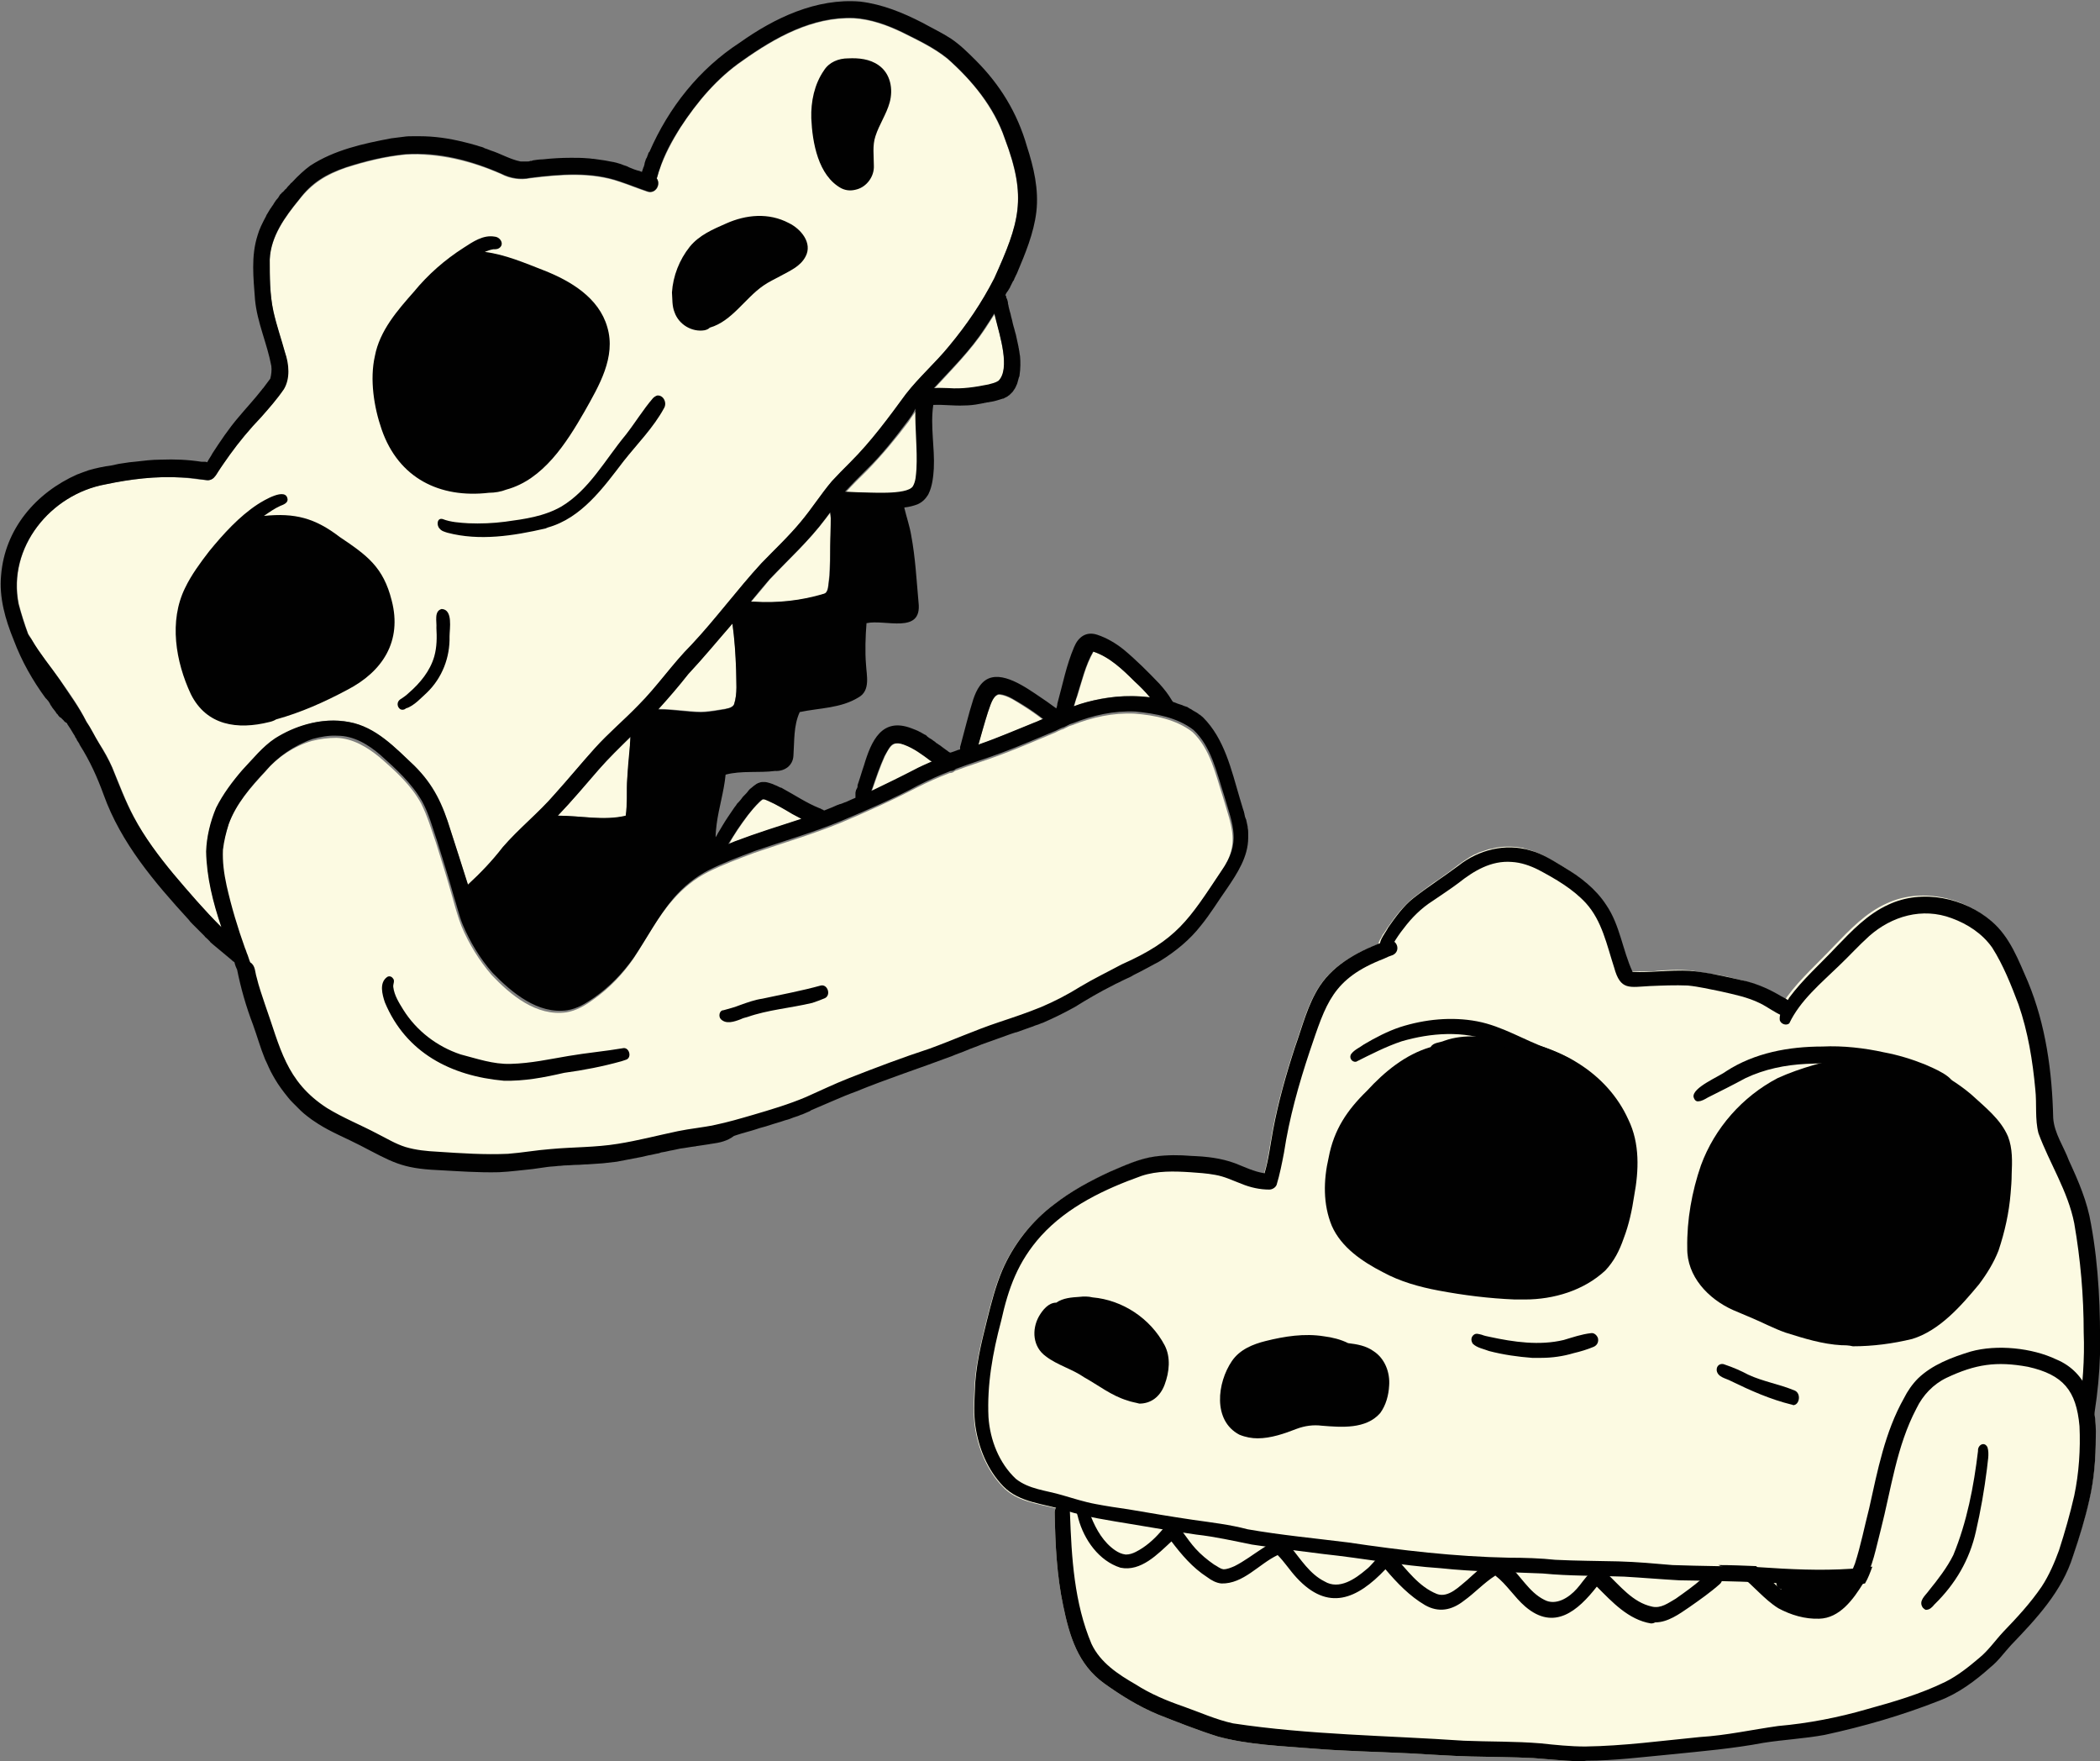 <?xml version="1.0" encoding="UTF-8"?>
<!-- Generator: Adobe Illustrator 27.9.2, SVG Export Plug-In . SVG Version: 6.00 Build 0)  -->
<svg xmlns="http://www.w3.org/2000/svg" xmlns:xlink="http://www.w3.org/1999/xlink" version="1.1" id="Calque_1" x="0px" y="0px" viewBox="0 0 399.4 334.9" style="enable-background:new 0 0 399.4 334.9;" xml:space="preserve">
<rect x="0" y="0" width="399.4" height="334.9" fill="#808080" stroke="none"/>
<style type="text/css">
	.st0{fill:#FCFAE2;}
	.st1{fill:#010101;}
</style>
<g>
	<path class="st0" d="M106.1,155.1c2.7-2.9,5.2-5.8,7.8-8.8c1.9-2.1,3.9-4.1,6-6.1c0,0.6,0,1.2-0.1,1.7c-0.1,2.1-0.3,4.1-0.5,6.2   c-0.2,2.3,0,4.7-0.3,7.1C114.8,156.1,110.4,155.1,106.1,155.1z"></path>
	<path class="st0" d="M137.7,134.8c-1.2,0.2-2.4,0.4-3.6,0.5c-1.9,0.2-5.7-0.5-8.9-0.5c2-2.2,3.8-4.4,5.7-6.7   c2.9-3.1,5.7-6.4,8.4-9.6c0.4,2.9,0.6,5.9,0.7,8.8c0,2.2,0.3,4.5-0.4,6.6c-0.2,0.4-0.5,0.5-0.9,0.7   C138.3,134.7,138,134.8,137.7,134.8z"></path>
	<path class="st0" d="M140.3,157.8c1.3-1.9,2.5-3.7,4.2-5.3c0.7-0.7,0.9-0.6,1.8-0.2c1.6,0.8,3.1,1.7,4.6,2.5   c0.6,0.3,1.1,0.6,1.7,0.9c-4.2,1.4-8.5,2.7-12.7,4.3c-0.4,0.2-0.8,0.3-1.2,0.5C139.1,159.6,139.7,158.7,140.3,157.8z"></path>
	<path class="st0" d="M143.4,114.5c-0.2,0-0.4,0-0.6,0c1.2-1.4,2.4-2.8,3.6-4.3c3.6-3.8,7.4-7.3,10.6-11.5c0.3-0.4,0.6-0.8,0.9-1.2   c0.1,0.4,0.1,0.7,0.1,1.1c0.1,1.8,0,3.5-0.1,5.3c0,1.9-0.1,3.7-0.2,5.6c-0.1,0.8-0.1,1.6-0.3,2.4c-0.1,0.5-0.3,0.9-0.8,1.1   c-0.2,0.1-0.4,0.1-0.6,0.2C152,114.3,147.7,114.7,143.4,114.5z"></path>
	<path class="st0" d="M166,149.9c0.7-2,1.4-4.1,2.3-6.1c0.9-1.8,1.6-3.1,3.8-2.2c1.9,0.6,3.5,1.9,5.1,3.1c0.1,0,0.1,0.1,0.2,0.1   c-1.2,0.5-2.3,1-3.4,1.6c-2.6,1.4-5.3,2.7-8.1,4C165.9,150.2,165.9,150,166,149.9z"></path>
	<path class="st0" d="M163.2,93.7c-0.7,0-1.6-0.1-2.3-0.1c1.3-1.5,2.7-2.8,4.1-4.2c2.8-2.9,5.4-6,7.8-9.2c0.5-0.8,1.1-1.6,1.6-2.3   c-0.1,3.8,0.4,7.7,0.2,11.5c-0.1,1.1-0.2,2.3-0.7,3.3c-0.2,0.3-0.7,0.6-1.4,0.8C169.9,94.1,164.9,93.7,163.2,93.7z"></path>
	<path class="st0" d="M187.9,135.4c0.4-1,0.9-3.3,2.2-3.3c1.6,0.2,3,1.2,4.3,2c1.3,0.8,2.6,1.7,3.9,2.7c-0.6,0.2-1.1,0.5-1.7,0.7   c-3.4,1.4-6.9,2.8-10.4,4.1c-0.1,0-0.1,0.1-0.2,0.1C186.7,139.5,187.3,137.4,187.9,135.4z"></path>
	<path class="st0" d="M188.1,73.2c-2.5,0.5-5.1,0.9-7.6,0.7c-0.8-0.1-1.8-0.1-2.8,0c3.4-3.7,6.9-7.2,9.7-11.4   c0.6-0.9,1.2-1.9,1.8-2.8c0.1,0.4,0.2,0.8,0.3,1.2c0.6,2.9,2.7,9.3,0.5,11.6c-0.3,0.2-0.7,0.4-1.1,0.5   C188.6,73,188.3,73.1,188.1,73.2z"></path>
	<path class="st0" d="M212.2,132.5c-2.7,0.2-5.4,0.9-7.9,1.8c0.2-0.6,0.3-1.3,0.6-1.9c0.9-2.9,1.6-5.9,3.1-8.5   c3.1,1,5.6,3.5,7.9,5.7c1,1,2,2,2.9,3C216.5,132.4,214.3,132.3,212.2,132.5z"></path>
	<path class="st0" d="M85.7,157.9c-1.5-4.9-3.1-8.6-6.9-12.3c-3.6-3.4-7.4-7.3-12.4-8.3c-4.9-1-9.9,0.6-14,3.2   c-2.4,1.6-4.2,3.9-6.2,6c-1.9,2.2-3.7,4.6-5,7.2c-1.1,2.6-1.9,5.4-1.9,8.3c0.1,4.9,1.3,9.7,2.9,14.4c-3.3-3.2-6.3-6.7-9.1-10.1   c-2.9-3.4-5.6-7-7.6-10.9c-1.6-3-2.8-6.3-4.1-9.4c-0.7-1.6-1.5-3.1-2.5-4.6c-0.9-1.4-1.5-2.8-2.4-4.1c-1.4-2.8-3.2-5.4-5-7.9   c-1.8-2.6-3.9-4.9-5.4-7.7c-0.2-0.4-0.5-0.8-0.7-1.1c-0.7-1.9-1.3-3.8-1.8-5.7C1.4,104.1,9.6,94,20,92.1c4.8-1,9.7-1.6,14.5-1.3   c1.4,0.1,3.2,0.4,4.7,0.5c0.6,0.1,1.2-0.2,1.5-0.6c0.3-0.3,0.5-0.7,0.7-1c0.7-1.1,1.5-2.1,2.2-3.2c1.8-2.6,3.8-5,6-7.2   c1.5-1.7,3-3.4,4.3-5.3c1.2-2.1,1-4.7,0.3-6.9c-0.8-2.6-1.6-5.2-2.2-7.8c-0.7-3.3-0.7-6.6-0.7-9.9c0.2-4.4,2.9-8.1,5.6-11.4   c2.5-3.2,5.2-4.8,8.9-6.1c3.8-1.2,7.4-2.1,11.4-2.5c6.2-0.3,12.4,1.2,18.1,3.7c1.7,0.9,3.6,1.2,5.6,0.8c5.6-0.7,11.5-1.2,17,0.7   c1.8,0.6,3.5,1.3,5.3,1.9c1.5,0.4,2.6-1.4,1.7-2.5c0.2-0.5,0.3-1.1,0.5-1.6c1-2.9,2.4-5.5,4-8.1c3.2-4.9,7-9.4,11.8-12.7   c6.2-4.4,13.3-8.4,21.2-8.1c3.2,0.2,6.3,1.3,9.2,2.7c3,1.5,6,2.9,8.6,5c4.7,4.1,8.8,9.2,10.9,15.2c4.3,11.4,2.7,16-2,26.6   c-2.4,4.6-5.2,8.8-8.6,12.9c-2.6,3.1-5.7,5.8-8.2,9.1c-3.3,4.5-6.6,9.1-10.6,13c-1.2,1.2-2.4,2.4-3.5,3.6c-2.1,2.4-3.8,5.2-5.9,7.7   c-2.4,2.8-5,5.3-7.5,7.9c-4.6,5-8.7,10.5-13.3,15.5c-3.6,3.6-6.5,7.9-10.1,11.5c-2.6,2.9-5.6,5.4-8.3,8.2c-2.7,2.9-4.9,5.7-7.6,8.7   c-3.1,3.6-6.8,6.6-9.9,10.1c-2,2.6-4.3,4.9-6.6,7.1C87.9,164.8,86.8,161.3,85.7,157.9z"></path>
	<path class="st0" d="M135.9,214.1c-2.4,0.5-4.8,0.7-7.1,1.2c-3.8,0.7-7.5,1.7-11.4,2.4c-4.2,0.7-8.5,0.6-12.8,1   c-2.7,0.2-5.4,0.7-8.1,0.9c-4.5,0.3-9-0.1-13.4-0.4c-2.1-0.2-4.1-0.3-6.1-0.9c-1.9-0.6-3.6-1.6-5.3-2.5c-3.2-1.7-6.6-3-9.6-4.9   c-7.8-5.1-8.8-11.6-11.8-19.7c-0.5-1.5-1.2-3.5-1.6-5.2c0,0,0,0,0,0c-0.3-1-0.2-2.3-1.2-2.8c-0.2-0.5-0.3-1-0.5-1.4   c-0.2-0.4-0.3-0.9-0.5-1.3c-1.3-3.9-2.6-7.8-3.5-11.9c-0.5-2.2-0.8-4.5-0.7-6.8c0.1-1.7,0.6-3.3,1.1-4.9c1.4-3.9,4.2-7.1,7-10.1   c2.3-2.8,5.5-4.9,8.9-5.9c1.5-0.4,3.1-0.6,4.7-0.6c3.1,0.1,5.9,1.8,8.2,3.7c3,2.6,6,5.3,7.9,8.8c1.2,2.4,1.9,4.8,2.8,7.4   c1.1,3.5,2.2,7,3.2,10.6c0.5,1.8,1,3.6,1.7,5.4c1.4,3.3,3.3,6.4,5.7,9.2c3.6,3.8,8.5,7.9,14.2,7.1c1.9-0.3,3.6-1.3,5.1-2.4   c3-2.1,5.5-4.7,7.6-7.7c2.5-3.8,4.5-7.8,7.5-11.2c1.9-2.2,4.2-4.1,6.8-5.4c2.8-1.4,5.8-2.5,8.7-3.6c5.5-1.9,11-3.5,16.4-5.7   c5-2.1,9.9-4.3,14.7-6.8c2-1,4-1.9,6.1-2.7c0.4,0,0.7-0.1,1-0.4c2.9-1.1,5.9-2,8.8-3.1c3.5-1.3,6.9-2.8,10.3-4.2   c0.2-0.1,0.4-0.2,0.6-0.3l0,0c0.2-0.1,0.5-0.2,0.7-0.3c0,0,0,0,0.1,0c0.2-0.1,0.4-0.2,0.6-0.3c0.2-0.1,0.4-0.2,0.6-0.3   c0.1,0,0.2-0.1,0.3-0.1c0.1,0,0.2-0.1,0.3-0.1l0,0c3.8-1.5,7.8-2.4,11.9-2.2c3.8,0.3,7.9,1.1,11,3.5c3.4,3.2,4.4,8.1,5.8,12.4   c1.7,5.8,3.3,9-0.5,14.4c-6.2,9.3-8.4,13.1-19,17.8c-2.6,1.3-5.3,2.6-7.8,4.2c-2.4,1.5-4.9,2.8-7.5,3.9c-2.6,1.1-5.4,2-8.1,2.9   c-4.4,1.5-8.7,3.4-13.1,5c-5.1,1.7-10.2,3.6-15.3,5.6c-2.8,1-5.5,2.3-8.2,3.6c-3.3,1.4-6.7,2.4-10.1,3.4c-0.7,0.2-1.5,0.4-2.2,0.7   C139.2,213.2,137.6,213.7,135.9,214.1z"></path>
	<path class="st1" d="M51.2,137.3c-6,1.5-11.9,0.7-14.9-5.3c-2.9-6.2-4.2-13.9-1.1-20.2c1.2-2.5,2.9-4.8,4.6-7   c2.7-3.3,5.7-6.6,9.2-8.9c1.1-0.7,5.5-3.4,5.7-0.9c0,0.7-0.9,1-1.4,1.2c-1.1,0.5-2.1,1.2-3.1,1.9c5.9-0.6,9.7,0.4,14.4,4   c5.2,3.5,8.3,5.7,9.9,12.1c2,7.7-1.7,13.5-8.5,17c-4.3,2.3-8.8,4.3-13.5,5.6C52.2,137,51.7,137.2,51.2,137.3z"></path>
	<path class="st1" d="M93,93.7c-9.4,1.1-17.2-2.8-20.4-12c-1.5-4.3-2.3-9.6-1.3-14c0.9-4.8,4.3-8.7,7.4-12.2   c2.7-3.3,5.9-6.1,9.5-8.4c1.7-1.1,3.7-2.5,5.9-2.1c1.1,0.1,1.9,1.5,0.8,2.2c-0.3,0.2-0.7,0.2-1.1,0.2c-0.6,0.1-1.1,0.3-1.6,0.5   c3.9,0.5,7.6,2.1,11.2,3.5c5.1,2,10.5,5.2,12.1,10.8c1.7,5.7-1.6,11.2-4.3,16c-3.5,6.1-7.9,13-14.9,14.9   C95.3,93.5,94.1,93.7,93,93.7z"></path>
	<path class="st1" d="M134,62.8c-2.4,0.4-4.9-1.1-5.7-3.4c-0.5-1.2-0.4-2.5-0.5-3.8c0.2-3.1,1.4-6.2,3.4-8.7   c1.8-2.2,4.4-3.3,6.9-4.4c3.8-1.7,8.1-2.1,11.9-0.1c2.3,1.1,4.6,3.8,3.2,6.4c-1,1.9-3,2.7-4.8,3.7c-1.1,0.6-2.2,1.1-3.2,1.8   c-3.5,2.4-6,6.8-10.2,8C134.7,62.6,134.4,62.7,134,62.8z"></path>
	<path class="st1" d="M160,35.8c-4.4-2.4-5.5-8.7-5.7-13.3c-0.1-3.2,0.6-6.5,2.4-9.1c1-1.6,2.8-2.3,4.6-2.3c2-0.1,4.1,0.1,5.8,1.3   c2.3,1.6,2.8,4.6,2.1,7.1c-0.6,2.2-2,4.2-2.7,6.4c-0.6,1.8-0.3,3.7-0.3,5.6c0.1,2.1-1.4,4-3.2,4.5C162,36.3,161,36.3,160,35.8z"></path>
	<path class="st1" d="M187.3,62.4c-2.7,4.2-6.3,7.7-9.7,11.4c0.9-0.1,1.9,0,2.8,0c2.6,0.2,5.1-0.2,7.6-0.7c0.7-0.2,1.3-0.3,1.9-0.7   c2.3-2.3,0.2-8.8-0.5-11.6c-0.1-0.4-0.2-0.8-0.3-1.2C188.5,60.6,187.9,61.5,187.3,62.4z M172.6,80.1c-2.4,3.2-4.9,6.4-7.8,9.2   c-1.4,1.4-2.8,2.8-4.1,4.2c0.8,0,1.6,0.1,2.3,0.1c2.2,0,9.4,0.6,10.6-1.1c0.6-1,0.6-2.2,0.7-3.3c0.2-3.8-0.3-7.7-0.2-11.5   C173.7,78.6,173.2,79.3,172.6,80.1z M157,98.6c-3.1,4.2-7,7.7-10.6,11.5c-1.2,1.4-2.4,2.8-3.6,4.3c0.2,0,0.4,0,0.6,0   c4.5,0.3,9-0.2,13.3-1.5c0.5-0.1,0.7-0.6,0.8-1.1c0.1-0.8,0.2-1.6,0.3-2.4c0.1-1.9,0.1-3.7,0.1-5.6c0-1.8,0.1-3.5,0.1-5.3   c0-0.3-0.1-0.7-0.1-1.1C157.6,97.8,157.3,98.2,157,98.6z M130.9,128.2c-1.8,2.3-3.7,4.5-5.7,6.7c3.2,0,7,0.7,8.9,0.5   c1.2-0.1,2.4-0.3,3.6-0.5c0.6-0.2,1.5-0.2,1.9-0.9c0.7-2.1,0.4-4.4,0.4-6.6c-0.1-3-0.3-5.9-0.7-8.8   C136.5,121.8,133.8,125.1,130.9,128.2z M113.9,146.3c-2.6,3-5.1,6-7.8,8.8c4.3,0,8.7,1,12.9,0c0.4-2.3,0.1-4.7,0.3-7.1   c0.1-2.1,0.3-4.1,0.5-6.2c0-0.6,0.1-1.2,0.1-1.7C117.8,142.2,115.8,144.1,113.9,146.3z M66.4,137.3c5.1,0.9,8.8,4.9,12.4,8.3   c3.7,3.7,5.4,7.4,6.9,12.3c1.1,3.4,2.2,6.8,3.3,10.3c2.4-2.2,4.6-4.5,6.6-7.1c3.1-3.6,6.8-6.5,9.9-10.1c2.7-3,5-5.8,7.6-8.7   c2.6-2.9,5.6-5.4,8.3-8.2c3.6-3.6,6.5-7.9,10.1-11.5c4.7-5,8.7-10.5,13.3-15.5c2.5-2.6,5.2-5.1,7.5-7.9c2.1-2.5,3.8-5.2,5.9-7.7   c1.1-1.2,2.3-2.4,3.5-3.6c4-4,7.3-8.5,10.6-13c2.5-3.2,5.6-5.9,8.2-9.1c3.4-4.1,6.2-8.2,8.6-12.9c4.8-10.6,6.3-15.3,2-26.6   c-2-6-6.2-11-10.9-15.2c-2.6-2.1-5.6-3.5-8.6-5c-2.9-1.4-6-2.5-9.2-2.7c-7.9-0.3-15,3.7-21.2,8.1c-4.8,3.3-8.6,7.8-11.8,12.7   c-1.6,2.5-3.1,5.2-4,8.1c-0.2,0.5-0.3,1.1-0.5,1.6c0.8,1.1-0.2,3-1.7,2.5c-1.8-0.6-3.5-1.3-5.3-1.9c-5.4-1.9-11.3-1.4-17-0.7   c-1.9,0.4-3.8,0.1-5.6-0.8c-5.7-2.5-11.8-4.1-18.1-3.7c-4,0.4-7.7,1.3-11.4,2.5c-3.8,1.3-6.5,2.9-8.9,6.1c-2.7,3.3-5.4,7-5.6,11.4   c0,3.3,0,6.7,0.7,9.9c0.6,2.7,1.5,5.2,2.2,7.8C55,69.3,55.2,72,54,74c-1.3,1.9-2.8,3.6-4.3,5.3c-2.2,2.3-4.2,4.7-6,7.2   c-0.7,1-1.5,2.1-2.2,3.2c-0.2,0.3-0.4,0.7-0.7,1c-0.3,0.4-0.9,0.7-1.5,0.6c-1.5-0.2-3.3-0.5-4.7-0.5c-4.9-0.3-9.8,0.3-14.5,1.3   C9.6,94,1.4,104.1,3.5,114.8c0.5,1.9,1.1,3.8,1.8,5.7c0.2,0.4,0.5,0.8,0.7,1.1c1.6,2.7,3.6,5.1,5.4,7.7c1.7,2.6,3.6,5.1,5,7.9   c0.9,1.3,1.6,2.8,2.4,4.1c0.9,1.5,1.8,3,2.5,4.6c1.3,3.2,2.5,6.4,4.1,9.4c2.1,3.9,4.8,7.5,7.6,10.9c2.9,3.4,5.9,6.9,9.1,10.1   c-1.6-4.7-2.8-9.5-2.9-14.4c0.1-2.8,0.8-5.7,1.9-8.3c1.3-2.6,3.1-5,5-7.2c2-2.1,3.8-4.4,6.2-6c1.9-1.2,3.9-2.1,6.1-2.7   C61,137,63.7,136.8,66.4,137.3z M187.9,135.4c-0.7,2.1-1.2,4.1-1.8,6.2c0.1,0,0.1-0.1,0.2-0.1c3.5-1.2,6.9-2.7,10.4-4.1   c0.6-0.2,1.1-0.5,1.7-0.7c-1.3-1-2.6-1.9-3.9-2.7c-1.4-0.8-2.7-1.8-4.3-2c-0.1,0-0.2,0-0.3,0C188.7,132.4,188.3,134.4,187.9,135.4z    M212.2,132.5c2.1-0.2,4.3-0.2,6.5,0.1c-0.9-1.1-1.9-2.1-2.9-3c-2.3-2.3-4.8-4.7-7.9-5.7c-1.5,2.6-2.2,5.7-3.1,8.5   c-0.2,0.6-0.4,1.3-0.6,1.9c0.8-0.3,1.7-0.6,2.5-0.8C208.6,133,210.4,132.7,212.2,132.5z M168.2,143.8c-0.9,2-1.6,4-2.3,6.1   c-0.1,0.2-0.1,0.3-0.2,0.5c2.7-1.3,5.4-2.6,8.1-4c1.1-0.6,2.3-1.1,3.4-1.6c-0.1-0.1-0.1-0.1-0.2-0.1c-1.6-1.2-3.2-2.4-5.1-3.1   c-0.8-0.3-1.3-0.3-1.8-0.2C169.3,141.6,168.9,142.6,168.2,143.8z M144.4,152.5c-1.6,1.6-2.9,3.4-4.2,5.3c-0.6,0.9-1.1,1.8-1.7,2.7   c0.4-0.2,0.8-0.3,1.2-0.5c4.2-1.6,8.4-2.9,12.7-4.3c-0.6-0.3-1.1-0.6-1.7-0.9c-1.5-0.9-3-1.8-4.6-2.5c-0.5-0.2-0.8-0.4-1.1-0.3   C144.9,152.1,144.7,152.2,144.4,152.5z M50.5,146.6c-2.8,3-5.6,6.2-7,10.1c-0.5,1.6-0.9,3.2-1.1,4.9c-0.1,2.3,0.2,4.5,0.7,6.8   c0.9,4,2.1,8,3.5,11.9c0.2,0.4,0.3,0.9,0.5,1.3c0.2,0.5,0.3,1,0.5,1.4c1,0.6,0.9,1.9,1.2,2.8c0,0,0,0,0,0c0.4,1.7,1.1,3.7,1.6,5.2   c2.9,8.1,3.9,14.6,11.8,19.7c3.1,1.9,6.4,3.2,9.6,4.9c1.8,0.9,3.4,1.9,5.3,2.5c2,0.6,4.1,0.8,6.1,0.9c4.5,0.3,9,0.6,13.4,0.4   c2.7-0.2,5.4-0.7,8.1-0.9c4.3-0.4,8.5-0.3,12.8-1c3.8-0.6,7.6-1.6,11.4-2.4c2.4-0.5,4.8-0.7,7.1-1.2c2.4-0.5,4.8-1.2,7.2-1.9   c3.4-1,6.8-2,10.1-3.4c2.7-1.2,5.4-2.5,8.2-3.6c5.1-2,10.1-3.9,15.3-5.6c4.4-1.6,8.6-3.5,13.1-5c2.7-0.9,5.4-1.8,8.1-2.9   c2.6-1.1,5.1-2.4,7.5-3.9c2.5-1.5,5.2-2.8,7.8-4.2c10.6-4.7,12.8-8.5,19-17.8c3.8-5.4,2.2-8.6,0.5-14.4c-1.4-4.3-2.4-9.2-5.8-12.4   c-3.1-2.4-7.2-3.1-11-3.5c-4.1-0.2-8.1,0.7-11.9,2.2l0,0c-0.1,0-0.2,0.1-0.3,0.1c-0.1,0-0.2,0.1-0.3,0.1c-0.2,0.1-0.4,0.2-0.6,0.3   c-0.2,0.1-0.4,0.2-0.6,0.3c0,0,0,0-0.1,0c-0.2,0.1-0.5,0.2-0.7,0.3l0,0c-0.2,0.1-0.4,0.2-0.6,0.3c-3.4,1.4-6.8,2.9-10.3,4.2   c-2.9,1.1-5.9,2-8.8,3.1c-0.3,0.3-0.7,0.4-1,0.4c-2.1,0.8-4.1,1.7-6.1,2.7c-4.8,2.6-9.7,4.7-14.7,6.8c-5.3,2.2-10.9,3.8-16.4,5.7   c-2.9,1.1-5.9,2.2-8.7,3.6c-2.6,1.3-4.9,3.2-6.8,5.4c-2.9,3.4-5,7.5-7.5,11.2c-2.1,3-4.6,5.6-7.6,7.7c-1.6,1.1-3.2,2.1-5.1,2.4   c-5.6,0.8-10.5-3.3-14.2-7.1c-2.4-2.7-4.3-5.9-5.7-9.2c-0.7-1.7-1.1-3.6-1.7-5.4c-1-3.6-2.1-7.1-3.2-10.6c-0.9-2.6-1.5-5-2.8-7.4   c-2-3.5-5-6.2-7.9-8.8c-2.3-2-5.1-3.7-8.2-3.7c-1.6-0.1-3.2,0.2-4.7,0.6C56,141.7,52.8,143.9,50.5,146.6z M135.3,217.5   c-0.2,0-0.4,0.1-0.6,0.1c-0.7,0.1-1.4,0.2-2,0.3c-0.2,0-0.4,0.1-0.6,0.1c-0.9,0.1-1.8,0.3-2.7,0.4c-0.5,0.1-1,0.2-1.4,0.3   c-0.7,0.1-1.3,0.3-2,0.4c-0.2,0-0.4,0.1-0.7,0.2c-0.7,0.1-1.3,0.3-2,0.4c-0.4,0.1-0.9,0.2-1.3,0.3c-1.6,0.3-3.1,0.6-4.7,0.9   c-0.9,0.1-1.7,0.2-2.6,0.3c-1,0.1-1.9,0.1-2.9,0.2c-0.7,0-1.4,0.1-2.1,0.1c-0.7,0-1.4,0.1-2.1,0.1c-0.5,0-0.9,0.1-1.4,0.1   c-0.7,0.1-1.4,0.1-2.1,0.2c-0.5,0.1-0.9,0.1-1.4,0.2c-0.5,0.1-0.9,0.1-1.4,0.2c-2.1,0.2-4.2,0.5-6.4,0.6c-3.9,0.1-7.8-0.2-11.6-0.4   c-7-0.3-8.8-1.6-14.8-4.7c-2.7-1.4-5.5-2.5-8-4.1c-0.3-0.2-0.6-0.4-0.9-0.6c-0.1-0.1-0.2-0.1-0.3-0.2c-0.1-0.1-0.3-0.2-0.4-0.3   c-0.1-0.1-0.3-0.2-0.4-0.3c-0.5-0.4-0.9-0.7-1.3-1.1c-0.5-0.5-1-1-1.5-1.5c-0.3-0.3-0.6-0.6-0.9-1c-0.9-1.1-1.8-2.3-2.5-3.5   c-0.1-0.2-0.3-0.5-0.4-0.7c-0.6-1-1-2.1-1.5-3.1c-0.9-2.2-1.5-4.4-2.3-6.6c-1.3-3.4-2.3-6.9-3-10.4c-0.2-0.4-0.4-0.9-0.5-1.4l0,0   c0,0,0,0-0.1-0.1c-0.2-0.1-0.4-0.3-0.5-0.4c-0.2-0.2-0.4-0.3-0.6-0.5c-0.2-0.2-0.4-0.3-0.6-0.5c-0.2-0.2-0.4-0.3-0.6-0.5   c0,0,0,0,0,0c-0.2-0.2-0.4-0.3-0.6-0.5c-0.2-0.2-0.4-0.3-0.6-0.5c-0.2-0.2-0.4-0.3-0.6-0.5c-0.2-0.2-0.4-0.3-0.5-0.5   c-0.2-0.2-0.3-0.3-0.5-0.5c0,0,0,0,0,0c-0.2-0.2-0.4-0.3-0.5-0.5c-0.7-0.7-1.3-1.3-2-2c-0.1-0.1-0.2-0.2-0.3-0.3   c-0.3-0.3-0.5-0.5-0.7-0.8c-6.5-7.1-12.9-14.6-16.2-23.8c-1.2-3.3-2.6-6.4-4.5-9.4c-0.1-0.1-0.1-0.3-0.2-0.4   c-0.1-0.1-0.1-0.2-0.2-0.3c-0.1-0.1-0.1-0.2-0.2-0.3c0,0,0,0,0-0.1c-0.1-0.1-0.1-0.2-0.2-0.3c-0.1-0.1-0.1-0.2-0.2-0.4c0,0,0,0,0,0   c-0.1-0.1-0.1-0.2-0.2-0.3c-0.1-0.2-0.2-0.3-0.3-0.5c-0.1-0.2-0.2-0.3-0.3-0.5c-0.1-0.1-0.1-0.2-0.2-0.3c-0.1-0.1-0.1-0.2-0.2-0.3   c-0.1-0.1-0.1-0.2-0.2-0.3c0-0.1-0.1-0.2-0.1-0.2c0,0,0,0,0,0c-0.1-0.1-0.2-0.1-0.3-0.2c0,0-0.1,0-0.1-0.1c-0.1,0-0.1-0.1-0.2-0.2   c0,0-0.1-0.1-0.1-0.1c-0.1-0.1-0.2-0.2-0.3-0.3c-0.1-0.1-0.2-0.2-0.3-0.2c-0.1-0.1-0.1-0.1-0.2-0.2c0-0.1-0.1-0.1-0.1-0.1   c0-0.1-0.1-0.1-0.1-0.2c-0.1-0.1-0.2-0.2-0.3-0.3c0-0.1-0.1-0.1-0.1-0.2c-0.2-0.3-0.5-0.6-0.7-0.9c0-0.1-0.1-0.1-0.1-0.2   c0,0-0.1-0.1-0.1-0.1c0-0.1-0.1-0.1-0.1-0.2c-0.1-0.1-0.1-0.1-0.1-0.2c-0.1-0.1-0.1-0.2-0.2-0.3c-0.1-0.2-0.3-0.4-0.4-0.5   c0-0.1-0.1-0.1-0.1-0.1c0-0.1-0.1-0.1-0.1-0.1c-2.5-3.4-4.6-7.1-6.1-11.1c-1.6-3.9-2.8-8.1-2.4-12.3c0.7-8.8,6.6-15.7,14.5-19.2   c0.1,0,0.2-0.1,0.3-0.1c0.2-0.1,0.3-0.1,0.5-0.2c0.5-0.2,0.9-0.3,1.4-0.5c1.4-0.4,2.8-0.7,4.3-0.9c0.5-0.1,1-0.2,1.4-0.3   c0.7-0.1,1.3-0.2,2-0.3c0.3,0,0.7-0.1,1-0.1c1.7-0.2,3.3-0.4,5-0.4c2.6-0.1,5.1,0,7.7,0.4c0.1,0,0.1,0,0.2,0c0.1,0,0.1,0,0.2,0   c0.1,0,0.1,0,0.2,0c0.2,0,0.3,0,0.5,0.1c0,0,0,0,0,0c0.3-0.6,0.7-1.1,1-1.7c1.5-2.3,3.1-4.7,4.9-6.8c1.5-1.8,3.1-3.5,4.5-5.3   c0.1-0.2,0.3-0.3,0.4-0.5c0.2-0.3,0.4-0.5,0.6-0.8c0.2-0.3,0.4-0.5,0.6-0.8c0.2-0.8,0.3-1.6,0.2-2.4c-0.8-4.3-2.7-8.3-3.1-12.6   c-0.3-4.1-0.8-8.3,0.5-12.3c0.3-1.1,0.9-2.3,1.6-3.6c0-0.1,0.1-0.2,0.1-0.2c0-0.1,0.1-0.2,0.1-0.2c0.1-0.2,0.2-0.3,0.3-0.5   c0.1-0.2,0.2-0.3,0.3-0.5c0.2-0.2,0.3-0.5,0.5-0.7c0.1-0.2,0.2-0.3,0.3-0.5c0.2-0.3,0.4-0.6,0.7-0.9c0.1-0.2,0.2-0.3,0.3-0.5   c0.1-0.1,0.1-0.2,0.2-0.2c0.1-0.1,0.2-0.3,0.4-0.4c0.1-0.1,0.1-0.1,0.2-0.2c0.1-0.1,0.2-0.3,0.4-0.4c0.2-0.3,0.5-0.6,0.7-0.8   c0.1-0.1,0.2-0.3,0.4-0.4c1.2-1.3,2.4-2.4,3.5-3.2c4.6-3,10.1-4.2,15.4-5.2c0.8-0.1,1.6-0.2,2.4-0.3c0.6-0.1,1.2-0.1,1.8-0.1   c0.4,0,0.8,0,1.2,0c2.8,0,5.6,0.4,8.4,1.1c0.4,0.1,0.8,0.2,1.2,0.3c0.6,0.2,1.2,0.3,1.7,0.5c0.4,0.1,0.8,0.2,1.1,0.4   c0.4,0.1,0.8,0.3,1.1,0.4c1.9,0.6,3.7,1.7,5.7,2.1c0.2,0,0.4,0,0.5,0c0.2,0,0.4,0,0.5,0c0.1,0,0.2,0,0.3,0c0.2,0,0.4,0,0.5-0.1   c0.2,0,0.4,0,0.5-0.1c0.6-0.1,1.3-0.2,1.9-0.2c1.8-0.2,3.6-0.3,5.4-0.3c1.1,0,2.1,0,3.2,0.1c0.4,0,0.7,0.1,1.1,0.1   c0.7,0.1,1.4,0.2,2.1,0.3c0.5,0.1,1.1,0.2,1.6,0.3c0.2,0,0.3,0.1,0.5,0.1c0.3,0.1,0.7,0.2,1,0.3c0.2,0.1,0.3,0.1,0.5,0.2   c0.3,0.1,0.7,0.2,1,0.4c0.2,0.1,0.3,0.1,0.5,0.2c0.2,0.1,0.3,0.1,0.5,0.2c0.2,0.1,0.4,0.1,0.6,0.2c0.1,0,0.3,0.1,0.4,0.1   c0.2,0.1,0.3,0.1,0.5,0.2c0-0.1,0-0.2,0.1-0.3c0-0.1,0-0.2,0.1-0.3c0-0.1,0-0.2,0.1-0.3c0.1-0.3,0.2-0.6,0.2-0.8   c0.1-0.2,0.1-0.4,0.2-0.6c0-0.1,0-0.1,0.1-0.2c0-0.1,0-0.1,0.1-0.2c0.1-0.3,0.2-0.5,0.3-0.8c0-0.1,0-0.1,0.1-0.2   c0-0.1,0-0.1,0.1-0.1c3.7-8.5,9.5-15.8,17.2-20.8c6.6-4.7,14.6-8.5,22.9-7.8c4.2,0.5,8.1,2.1,11.8,4c1.8,1,3.7,1.9,5.4,3   c1.8,1.2,3.3,2.7,4.8,4.2c4.6,4.6,7.9,10,9.7,16.3c1.3,4,2.3,8.2,1.8,12.5c-0.5,4.1-2.1,7.9-3.7,11.7c-0.1,0.2-0.2,0.4-0.3,0.6   c0,0.1-0.1,0.2-0.1,0.2c-0.1,0.2-0.1,0.3-0.2,0.5c0,0,0,0.1-0.1,0.1c-0.1,0.2-0.2,0.4-0.3,0.6c-0.1,0.2-0.2,0.4-0.3,0.6   c0,0.1-0.1,0.2-0.1,0.2c-0.1,0.2-0.2,0.3-0.3,0.5c0,0,0,0.1-0.1,0.1c-0.1,0.2-0.2,0.3-0.3,0.5c0,0.1-0.1,0.2-0.1,0.2l0,0   c0.1,0.1,0.2,0.3,0.2,0.5c0,0.1,0,0.1,0.1,0.2c0,0.1,0.1,0.2,0.1,0.3c0,0.1,0.1,0.3,0.1,0.4c0,0.1,0,0.1,0,0.2   c0,0.1,0.1,0.3,0.1,0.4c0,0.2,0.1,0.4,0.1,0.5c0.1,0.4,0.2,0.8,0.3,1.1c0.1,0.6,0.3,1.1,0.4,1.7c0.1,0.4,0.2,0.8,0.3,1.1   c0.1,0.4,0.2,0.8,0.3,1.1c0.2,0.8,0.3,1.5,0.5,2.3c0,0.2,0.1,0.4,0.1,0.6c0.1,0.4,0.1,0.8,0.2,1.2c0.1,1.1,0.1,2.4-0.1,3.7   c0,0.1,0,0.2-0.1,0.3c-0.1,0.4-0.2,0.7-0.3,1.1c0,0.1-0.1,0.2-0.1,0.3c-0.1,0.1-0.1,0.3-0.2,0.4c0,0.1-0.1,0.2-0.1,0.2   c0,0.1-0.1,0.2-0.1,0.2c-0.1,0.2-0.3,0.4-0.4,0.6c-0.1,0.1-0.1,0.1-0.2,0.2c-0.1,0.1-0.2,0.2-0.3,0.3l0,0c-0.1,0.1-0.2,0.2-0.4,0.3   c0,0-0.1,0.1-0.1,0.1c-0.2,0.1-0.4,0.2-0.6,0.3c-0.1,0.1-0.2,0.1-0.3,0.1c-0.1,0-0.2,0.1-0.3,0.1c-0.6,0.2-1.3,0.4-1.9,0.5   c-0.2,0-0.4,0.1-0.6,0.1c-0.2,0-0.4,0.1-0.6,0.1c-0.3,0.1-0.6,0.1-1,0.2c-1,0.2-2,0.3-2.9,0.3c-2.1,0.1-3.9-0.2-5.9-0.1   c-0.6,4,0.3,8.1,0.1,12.1c-0.1,1.6-0.3,3.4-1,4.8c0,0.1-0.1,0.1-0.1,0.2c-0.5,0.8-1.1,1.4-2,1.8c-0.8,0.3-1.6,0.5-2.5,0.6   c0,0,0,0.1,0,0.1c0.4,1.7,1,3.4,1.3,5.2c0.8,4.3,1,8.4,1.4,12.8c0.7,6.1-6.4,3.1-9.9,3.9c-0.2,2.5-0.3,5.4-0.1,7.8   c0.1,2.1,0.9,5-1.4,6.3c-3.4,2.1-7.4,2-11.2,2.8c-1.2,2.6-1,5.5-1.2,8.3c-0.1,1.9-1.7,3-3.5,2.9c-3.1,0.4-6.4-0.1-9.4,0.7   c-0.3,3.2-1.3,6.3-1.7,9.4c-0.1,0.8-0.2,1.7-0.2,2.5c0.1-0.1,0.1-0.2,0.2-0.3c0-0.1,0.1-0.1,0.1-0.2c0-0.1,0.1-0.1,0.1-0.2   c0.4-0.6,0.7-1.2,0.9-1.5c0.7-1.2,1.5-2.3,2.3-3.5c0.2-0.2,0.3-0.4,0.5-0.7c0.1-0.1,0.2-0.2,0.3-0.3c0.3-0.3,0.5-0.6,0.8-1   c0.1-0.1,0.1-0.1,0.2-0.2c0.3-0.3,0.6-0.6,0.8-0.9c0.2-0.2,0.3-0.4,0.5-0.5c0.2-0.2,0.4-0.3,0.6-0.5c0.1-0.1,0.2-0.1,0.3-0.2   c0,0,0.1-0.1,0.1-0.1c0.1,0,0.1-0.1,0.2-0.1c0.1,0,0.1-0.1,0.2-0.1c0.3-0.1,0.5-0.2,0.8-0.2c0,0,0,0,0,0c0.1,0,0.1,0,0.2,0   c0,0,0.1,0,0.1,0c0,0,0.1,0,0.1,0c0.3,0,0.7,0.1,1,0.2c0.1,0,0.2,0.1,0.3,0.1c0.1,0,0.2,0.1,0.3,0.1c0.2,0.1,0.4,0.2,0.7,0.3   c0.2,0.1,0.4,0.2,0.6,0.3c0.1,0,0.2,0.1,0.3,0.1c0.1,0,0.2,0.1,0.2,0.1c2.4,1.3,4.6,2.8,7.1,3.8c0.1,0,0.1,0,0.2,0.1   c0.1,0,0.1,0,0.2,0.1c0.1,0,0.3,0.1,0.4,0.2c0,0,0.1,0,0.1,0c0.5-0.2,1-0.4,1.5-0.6c0.3-0.1,0.6-0.3,0.9-0.4   c0.2-0.1,0.4-0.1,0.5-0.2c0,0,0,0,0.1,0c0.4-0.1,0.7-0.3,1.1-0.4c0.4-0.2,0.7-0.3,1.1-0.5c0.2-0.1,0.5-0.2,0.7-0.3c0,0,0,0,0-0.1   c0-0.1,0-0.1,0-0.2c0-0.1,0-0.1,0-0.2c0-0.1,0-0.1,0-0.2c0-0.1,0-0.2,0-0.2c0,0,0-0.1,0-0.1c0-0.1,0.1-0.3,0.1-0.4   c0-0.1,0-0.1,0.1-0.2c0-0.1,0-0.1,0.1-0.2c0-0.1,0.1-0.2,0.1-0.3c0,0,0-0.1,0-0.1c0-0.1,0-0.1,0-0.2c0.3-0.9,0.6-1.8,0.9-2.8   c0.1-0.3,0.2-0.6,0.3-0.9c1.4-4.7,3.4-9.3,9.1-7.1c0.5,0.2,1.1,0.4,1.6,0.7c0.1,0,0.2,0.1,0.2,0.1c0.2,0.1,0.5,0.3,0.7,0.4   c0.1,0,0.2,0.1,0.2,0.1c0.1,0.1,0.2,0.1,0.2,0.2c0.1,0.1,0.3,0.2,0.4,0.3c0.2,0.1,0.3,0.2,0.5,0.3c0.1,0.1,0.3,0.2,0.4,0.3   c0.2,0.1,0.4,0.3,0.5,0.4c0.1,0,0.1,0.1,0.2,0.1c0.2,0.2,0.5,0.3,0.7,0.5c0.1,0.1,0.3,0.2,0.4,0.3c0.4,0.3,0.8,0.6,1.1,0.8   c0.1,0,0.1,0.1,0.2,0.1c0,0,0,0,0.1,0l0,0c0.2-0.1,0.4-0.1,0.6-0.2c0.3-0.1,0.5-0.2,0.8-0.3c0.1,0,0.3-0.1,0.4-0.1c0,0,0,0,0,0   c0-0.1,0-0.1,0-0.2c0-0.1,0-0.1,0-0.2c0-0.2,0.1-0.3,0.1-0.4c0.8-2.9,1.5-5.9,2.4-8.7c0.6-1.8,1.6-3.8,3.6-4.2   c3.3-0.7,7.8,2.9,10.4,4.6c0.6,0.4,1.2,0.9,1.8,1.3c0.1-0.3,0.2-0.6,0.2-0.9c1-3.6,1.7-7.3,3.2-10.8c0.8-1.9,2.3-3,4.4-2.3   c1.8,0.6,3.5,1.6,5,2.8c2.4,2,4.6,4.2,6.8,6.5c0.9,1,1.7,2,2.4,3.2c0,0,0,0.1,0.1,0.1c0,0,0,0.1,0.1,0.1c0,0,0,0.1,0,0.1   c0,0,0,0,0,0l0,0c0,0,0.1,0,0.1,0c0.4,0.1,0.7,0.3,1.1,0.4c0.1,0,0.2,0.1,0.3,0.1c0.1,0,0.2,0.1,0.3,0.1c0.1,0,0.1,0.1,0.2,0.1   c0.1,0,0.2,0.1,0.3,0.1c0.1,0,0.2,0.1,0.3,0.1c0.1,0,0.2,0.1,0.2,0.1c0.2,0.1,0.3,0.2,0.5,0.3c0.1,0,0.2,0.1,0.2,0.1   c0.4,0.3,0.9,0.5,1.3,0.8c0.1,0.1,0.2,0.2,0.3,0.2c0.2,0.2,0.4,0.3,0.6,0.5c4.1,4.1,5.4,10,7,15.4c0.2,0.7,0.4,1.3,0.6,2   c0.1,0.2,0.1,0.4,0.2,0.6c0,0.2,0.1,0.3,0.1,0.5c0,0.1,0.1,0.3,0.1,0.4c0,0.1,0,0.2,0.1,0.2c0,0.1,0,0.2,0.1,0.3   c0.1,0.5,0.2,0.9,0.3,1.4c0,0.1,0,0.1,0,0.2c0.1,0.4,0.1,0.8,0.1,1.1c0,0.1,0,0.3,0,0.4c0,0.1,0,0.3,0,0.4c0,3.6-2.1,6.8-4,9.6   c-1.7,2.4-3.2,4.9-5,7.1c-2.1,2.7-4.8,4.9-7.7,6.7c-0.3,0.2-0.7,0.4-1.1,0.6c-0.4,0.2-0.7,0.4-1.1,0.6c-0.6,0.3-1.1,0.6-1.7,0.9   c-0.2,0.1-0.4,0.2-0.6,0.3c-0.4,0.2-0.8,0.4-1.1,0.6c-0.6,0.3-1.1,0.5-1.7,0.8c-0.5,0.3-1.1,0.5-1.6,0.8c-2.6,1.3-5,2.7-7.4,4.2   c-2,1.1-4,2.1-6.1,3c-0.4,0.1-0.7,0.3-1.1,0.4c-0.4,0.1-0.7,0.3-1.1,0.4c-0.9,0.3-1.9,0.7-2.8,1c0,0-0.1,0-0.1,0   c-1.3,0.4-2.5,0.9-3.7,1.3c-0.9,0.3-1.9,0.7-2.8,1c-0.9,0.4-1.9,0.7-2.8,1.1c-0.9,0.4-1.9,0.7-2.8,1.1c-6.1,2.3-12.3,4.3-18.4,6.8   c-1.4,0.5-2.8,1.1-4.2,1.7c-0.2,0.1-0.5,0.2-0.7,0.3c-0.2,0.1-0.5,0.2-0.7,0.3c-0.2,0.1-0.5,0.2-0.7,0.3c-0.5,0.2-0.9,0.4-1.4,0.6   c-0.2,0.1-0.5,0.2-0.7,0.3c-0.1,0.1-0.2,0.1-0.3,0.2c-0.2,0.1-0.5,0.2-0.7,0.3c-0.2,0.1-0.5,0.2-0.7,0.3c-0.4,0.1-0.7,0.3-1.1,0.4   c-0.2,0.1-0.4,0.1-0.6,0.2c-0.5,0.2-1,0.4-1.5,0.5c-0.3,0.1-0.6,0.2-0.9,0.3c-1,0.3-2,0.6-2.9,0.9c-0.4,0.1-0.7,0.2-1.1,0.3   c-0.2,0.1-0.4,0.1-0.6,0.2c-1.2,0.4-2.5,0.7-3.7,1.1c-0.2,0.1-0.4,0.1-0.6,0.2C138.3,217,136.8,217.3,135.3,217.5z"></path>
	<path class="st1" d="M76.2,134.9c-0.7-0.4-0.8-1.4-0.1-1.9c0.5-0.3,1.2-0.8,1.6-1.2c2.2-1.9,4.1-4.2,4.9-7c0.5-1.8,0.5-3.6,0.4-5.4   c0.1-1.2-0.5-3.2,1-3.6c2.2,0.1,1.5,3.8,1.5,5.2c0.1,4-1.4,7.9-4.3,10.7c-0.9,0.8-2.5,2.6-4,3C76.9,135,76.5,135,76.2,134.9z"></path>
	<path class="st1" d="M103.7,100.5c-6.1,1.4-12.5,2.4-18.6,0.8c-0.6-0.2-1.1-0.3-1.5-0.8c-0.6-0.6-0.5-2.1,0.6-1.8   c1.5,0.6,3.3,0.7,4.9,0.8c2.3,0.1,4.7,0,7-0.3c3.7-0.5,7.4-1,10.7-2.9c5.3-3.2,8.3-8.9,12.2-13.6c1.8-2.3,3.3-4.8,5.2-7   c0.2-0.2,0.5-0.4,0.8-0.5c1.2-0.1,1.9,1.4,1.3,2.4c-2,3.7-5.1,6.8-7.7,10.1c-3.9,5.1-8,10.8-14.4,12.6   C103.9,100.4,103.8,100.5,103.7,100.5z"></path>
	<path class="st1" d="M107.3,204c-3.9,0.9-7.6,1.6-11.5,1.5c-10-0.9-18.6-5.3-22.6-14.9c-0.5-1.5-1.1-3.7,0.4-4.8   c0.4-0.3,0.9-0.1,1.1,0.2c0.5,0.5,0,1.1,0.1,1.7c0.2,1.6,1.1,3,1.9,4.3c2.5,4,6.4,7,10.9,8.5c3.1,0.8,6.2,1.9,9.5,1.8   c3.9-0.1,7.4-0.9,11-1.5c3.5-0.6,7-0.9,10.5-1.5c1.1-0.1,1.6,1.8,0.5,2.2c-0.3,0.1-0.6,0.2-0.9,0.3   C114.6,202.8,111,203.5,107.3,204z"></path>
	<path class="st1" d="M154.5,190.7c-4.2,1-8.4,1.3-12.4,2.7c-0.4,0.1-0.8,0.2-1.2,0.4c-1.3,0.5-2.8,1-3.8,0   c-0.5-0.5-0.3-1.7,0.5-1.7c1.1-0.3,2.2-0.6,3.2-1c1.4-0.5,2.8-1,4.2-1.2c3.7-0.8,7.5-1.5,11.1-2.5c1.3-0.3,2,1.8,0.8,2.4   C156.2,190.1,155.4,190.4,154.5,190.7C154.6,190.7,154.6,190.7,154.5,190.7z"></path>
</g>
<g>
	<path class="st0" d="M299.9,334.9c-2.8-0.1-5.5-0.4-8.3-0.6c-3.9-0.2-7.9-0.2-11.8-0.3c-4-0.1-7.9-0.4-11.8-0.6   c-6.1-0.3-12.1-0.4-18.2-0.9c-6.1-0.5-12.3-0.7-18.2-2.3c-3.8-1.2-7.6-2.7-11.4-4.2c-3.6-1.5-7-3.6-10.2-5.9c-5-3.6-6.6-9-7.8-14.8   c-1.2-5.7-1.5-11.6-1.6-17.4c0-0.5,0-0.8,0.2-1.1c-3.6-0.9-7.5-1.3-10.1-4.1c-3-3.1-4.7-7.3-5.3-11.5c-0.3-2.2-0.2-4.3-0.1-6.5   c0.1-4.6,1.2-9.1,2.3-13.5c0.8-3.2,1.6-6.4,2.9-9.5c2.1-4.9,5.6-9.4,9.9-12.6c3.2-2.5,6.9-4.5,10.6-6.2c2.8-1.2,5.6-2.5,8.6-2.9   c1.3-0.2,2.7-0.2,4-0.2c1,0,1.9,0,2.9,0.1c2.8,0.1,5.6,0.4,8.3,1.4c1.8,0.7,3.6,1.6,5.6,1.9c0.8-2.7,1.1-5.4,1.6-8.1   c1-5.4,2.5-10.7,4.2-15.9c1.4-3.9,2.4-8.1,4.7-11.6c2.6-4,6.9-6.4,11.3-8.1c0,0,0-0.1,0-0.1c0-0.2,0.1-0.4,0.2-0.6   c0-0.1,0.1-0.1,0.1-0.2c0,0,0-0.1,0.1-0.1c0-0.1,0.1-0.1,0.1-0.2c0.1-0.2,0.2-0.4,0.3-0.6c0,0,0-0.1,0.1-0.1   c0.1-0.2,0.3-0.4,0.4-0.6c0,0,0-0.1,0.1-0.1c0-0.1,0.1-0.1,0.1-0.2c0-0.1,0.1-0.1,0.1-0.2c0.1-0.1,0.2-0.3,0.3-0.4   c1.3-1.9,2.8-3.8,4.6-5.3c1-0.8,2.1-1.6,3.2-2.4c0.5-0.4,1.1-0.8,1.6-1.1c0.4-0.3,0.7-0.5,1.1-0.8c0.9-0.6,1.8-1.3,2.7-2   c0.7-0.5,1.4-1,2.2-1.5c0.3-0.2,0.6-0.3,0.9-0.5c0.1,0,0.2-0.1,0.3-0.1c0.2-0.1,0.4-0.2,0.6-0.3c0.3-0.1,0.6-0.2,0.9-0.3   c0.2-0.1,0.4-0.1,0.6-0.2c0.3-0.1,0.6-0.2,0.9-0.2c0.1,0,0.2,0,0.3-0.1c1.8-0.4,3.6-0.4,5.4-0.1c0.2,0,0.5,0.1,0.7,0.2   c0.2,0.1,0.5,0.1,0.7,0.2c2.3,0.6,4.3,1.9,6.3,3.1c0.7,0.4,1.4,0.8,2,1.3c0.3,0.2,0.6,0.4,0.8,0.6c0.3,0.2,0.6,0.4,0.8,0.6   c0.2,0.1,0.4,0.3,0.5,0.4c0.2,0.1,0.4,0.3,0.5,0.5c0.3,0.2,0.5,0.5,0.8,0.7c0.1,0.1,0.2,0.2,0.2,0.2c0.9,0.9,1.7,1.9,2.4,3   c0.2,0.2,0.3,0.5,0.5,0.7c0.1,0.2,0.3,0.5,0.4,0.7c0.2,0.4,0.4,0.8,0.6,1.2c0.2,0.5,0.4,1,0.6,1.6c1,2.8,1.7,5.8,2.9,8.5h0   c0.9,0,1.7,0,2.6,0c0.3,0,0.7,0,1,0c0,0,0,0,0,0c0.5,0,1,0,1.5-0.1c0.5,0,1-0.1,1.5-0.1c1.5-0.1,2.9-0.1,4.4,0c0.5,0,1,0.1,1.4,0.2   c0.6,0.1,1.3,0.2,1.9,0.3c0.5,0.1,0.9,0.2,1.3,0.2c0.2,0,0.4,0.1,0.7,0.1c0.7,0.1,1.3,0.3,2,0.4c1.1,0.3,2.2,0.5,3.3,0.8   c2.3,0.6,4.5,1.6,6.5,2.8c0.2,0.1,0.4,0.2,0.5,0.3c0.1,0.1,0.2,0.1,0.3,0.2c0,0,0,0,0,0c0.1,0.1,0.2,0.1,0.3,0.2c0,0,0,0,0,0   c0.1,0,0.1,0.1,0.2,0.1v0c0.1-0.2,0.3-0.4,0.4-0.6c2.6-3.5,5.9-6.4,8.9-9.6c3-3.1,6-6.3,10-8.1c6.4-3,14.4-1.3,19.6,3.2   c3.5,3,5.1,7.4,6.9,11.5c3.4,8.2,4.6,17.1,4.8,25.9c0.2,2.9,2,5.4,3,8.1c1.8,3.9,3.5,7.8,4.2,12.1c1.5,8.2,1.8,16.5,1.7,24.8   c-0.1,3.4-0.4,6.7-0.9,10.1c0.4,1.8,0.5,3.7,0.5,5.6c0,3.9-0.3,7.9-1.2,11.8c-0.8,3.6-1.9,7.2-3.1,10.7c-2.1,6.8-7,12.1-11.8,17   c-1.3,1.4-2.4,3-3.9,4.2c-2.9,2.6-6.1,5-9.8,6.4c-7.1,2.8-14.4,4.9-21.8,6.5c-3.8,0.7-7.8,0.9-11.6,1.5c-5.8,1.1-11.7,1.6-17.6,2.2   c-5.4,0.5-10.8,1.2-16.1,1.2C301.3,334.9,300.6,334.9,299.9,334.9z"></path>
	<path class="st1" d="M338.9,193.1c-1.4-0.6-2.7-1.6-4.1-2.3c0,0,0,0,0,0h0c-2.4-1.2-5-1.7-7.6-2.3c-2.1-0.4-4.1-0.9-6.2-1.1   c-2.4-0.1-4.8,0-7.2,0.1c-3.9,0.2-5.6,0.9-6.8-3.5c-1.4-4.3-2.3-8.9-5.4-12.3c-2.5-2.7-5.8-4.6-9-6.3c-1.6-0.8-3.3-1.4-5.1-1.5   c-3.9-0.3-7.2,1.7-10.1,4c-1.6,1.2-3.3,2.3-4.9,3.4c-2.2,1.4-4,3.2-5.5,5.2c-0.8,1-1.4,1.9-2,2.9c-0.4,0.7-1,1.6-1.9,1.2   c-1.7-0.9,0.4-3.1,0.9-4.2c1.4-2,2.9-4.1,4.8-5.6c2.8-2.2,5.8-4.1,8.6-6.2c3.8-3,8.9-4.3,13.6-2.9c2.3,0.6,4.3,1.9,6.3,3.1   c3.2,1.9,6.2,4.2,8.2,7.3c2.6,3.8,3.1,8.6,5,12.7c1.7,0.1,3.4,0,5.1-0.1c1.9-0.1,3.9-0.2,5.8-0.1c3.6,0.3,7.2,1.2,10.8,2   c2.3,0.6,4.5,1.6,6.5,2.8c1.1,0.6,3,1.4,2.2,3c-0.3,0.4-0.7,0.7-1.2,0.7C339.3,193.2,339.1,193.1,338.9,193.1z"></path>
	<path class="st1" d="M342.7,301.3c-7.9-0.5-15.4-0.7-23.3-0.8c-3.6-0.2-7-0.5-10.5-0.7c-5.2-0.2-10.4-0.1-15.5-0.6   c-6.5-0.3-12.9-0.3-19.4-1c-7.5-0.5-14.8-1.9-22.3-2.7c-4.5-0.6-9.1-1.1-13.6-1.8c-3.5-0.7-7-1.5-10.6-1.9c-4.1-0.6-8.3-1.3-12.4-2   c-4.2-0.7-8.4-1.3-12.5-2.6c-4-1.3-8.7-1.4-11.8-4.6c-3-3.1-4.7-7.3-5.3-11.5c-0.3-2.2-0.2-4.3-0.1-6.5c0.1-4.6,1.2-9.1,2.3-13.5   c0.8-3.2,1.6-6.4,2.9-9.5c2.1-4.9,5.6-9.4,9.9-12.6c3.2-2.5,6.9-4.5,10.6-6.2c2.8-1.2,5.6-2.5,8.6-2.9c2.3-0.3,4.6-0.3,6.9-0.1   c2.8,0.1,5.6,0.4,8.3,1.4c1.8,0.7,3.6,1.6,5.6,1.9c0.8-2.7,1.1-5.4,1.6-8.1c1-5.4,2.5-10.7,4.2-15.9c1.4-3.9,2.4-8.1,4.7-11.6   c2.9-4.4,7.9-6.9,12.7-8.6c1.9-0.7,2.9,1.9,1.2,2.7c-0.6,0.2-1.1,0.4-1.7,0.7c-9.8,3.8-11,8.5-14.1,17.6   c-2.1,6.3-3.9,12.7-4.9,19.3c-0.4,2.1-0.8,4.1-1.4,6.1c-0.2,0.5-0.8,0.9-1.4,0.9c-1.8,0-3.6-0.4-5.3-1.1c-1.6-0.6-3.2-1.4-5-1.7   c-1.6-0.3-3.3-0.4-4.7-0.5c-3.1-0.2-6.3-0.3-9.3,0.7c-7,2.5-14,5.8-19.1,11.4c-4.4,4.9-6.2,9.9-7.6,16.2c-1.6,6-2.7,12.1-2.4,18.3   c0.3,4.3,2,8.7,5.2,11.7c2.5,2,5.8,2.2,8.8,3.1c2.1,0.6,4.2,1.3,6.4,1.7c2.1,0.4,4.1,0.7,6.2,1c4.1,0.7,8.2,1.4,12.3,2   c3.5,0.5,7,0.9,10.4,1.8c6.3,1.1,12.7,1.7,19.1,2.5c10.1,1.5,20.3,2.7,30.6,2.9c2.8,0,6.1,0.1,8.8,0.4c4,0.2,8,0.2,12,0.3   c3.6,0.1,6.8,0.4,10.3,0.7c5.5,0.2,11,0.2,16.4,0.4c5.9,0.4,11.7,0.7,17.6,0.3c1.3-0.1,2.7-0.3,4-0.4c-0.4,1.1-0.8,2.2-1.4,3.2   c-0.2,0-0.4,0.1-0.5,0.1c-2.6,0.3-5.1,0.3-7.7,0.3C345.3,301.3,344,301.3,342.7,301.3z"></path>
	<path class="st1" d="M395.8,271.2c-0.1-1-0.2-2-0.4-2.9c0.7-4.9,1.1-9.9,0.9-14.9c0-7-0.6-13.9-1.8-20.8   c-1.2-6.1-4.7-11.4-6.8-17.1c-0.7-2.7-0.3-5.6-0.6-8.3c-0.5-5.5-1.4-11-3.2-16.2c-1.4-3.7-2.9-7.5-5-10.8c-1.9-2.7-4.7-4.5-7.7-5.6   c-5.6-2.1-11.4-0.4-15.7,3.4c-2,1.8-3.8,3.8-5.7,5.6c-3.5,3.4-7.4,6.6-9.5,11c-0.6,0.5-1.6,0.1-1.8-0.6c-0.2-1.6,1.1-3,1.8-4.3   c2.6-3.5,5.9-6.4,8.9-9.6c3-3.1,6-6.3,10-8.1c6.4-3,14.4-1.3,19.6,3.2c3.5,3,5.1,7.4,6.9,11.5c3.4,8.2,4.6,17.1,4.8,25.9   c0.2,2.9,2,5.4,3,8.1c1.8,3.9,3.5,7.8,4.2,12.1c1.5,8.2,1.8,16.5,1.7,24.8c-0.2,7.2-1.4,14.4-3.2,21.4c-0.3,0.9-0.6,1.9-0.9,2.8   C395.8,278.3,396,274.7,395.8,271.2z"></path>
	<path class="st1" d="M214.4,266.3c-3-0.9-5.5-2.9-8.2-4.4c-2.3-1.6-5.1-2.3-7.3-4c-2.5-1.8-2.7-5.1-1.3-7.6   c0.7-1.2,1.8-2.6,3.3-2.6c1.3-0.9,2.9-1,4.4-1.1c0.8-0.1,1.7-0.1,2.5,0.1c5.7,0.5,11,4,13.7,9.1c1.2,2.3,0.9,5.1,0,7.5   c-0.9,2.4-2.7,3.6-4.8,3.6C216,266.7,215.2,266.6,214.4,266.3z"></path>
	<path class="st1" d="M235.7,272.8c-5.1-2.7-4.2-9.9-1.4-14c1.5-2.2,4-3.2,6.4-3.8c3.6-0.9,7.4-1.5,11.1-0.9   c1.6,0.2,3.2,0.6,4.6,1.3c1.7,0.2,3.4,0.5,4.8,1.5c2.2,1.4,3.2,4.1,3,6.6c-0.1,1.8-0.6,3.7-1.7,5.2c-2.7,3.1-7.4,2.7-11.1,2.4   c-1.6-0.2-3.2,0-4.8,0.6c-2.3,0.9-4.9,1.8-7.4,1.8C238.1,273.5,236.9,273.3,235.7,272.8z"></path>
	<path class="st1" d="M288.1,247.1c-4.9-0.2-9.7-0.8-14.5-1.7c-3.7-0.7-7.3-1.7-10.6-3.5c-3.9-2-7.9-4.7-9.7-8.8   c-1.7-4.1-1.6-8.7-0.6-13c1-5.3,3.5-9,7.3-12.7c3.3-3.6,7.3-6.9,12.1-8.3c0.5-0.9,1.7-0.8,2.6-1.2c3.9-1.4,7.9-0.7,11.9-0.3   c9.6,1,19,6.2,23.1,15.3c2.2,4.5,2,9.7,1.1,14.5c-0.4,2.7-1,5.5-2,8.1c-0.8,2.3-1.8,4.3-3.5,6.1c-4.1,3.8-9.8,5.5-15.3,5.5   C289.4,247.1,288.8,247.1,288.1,247.1z"></path>
	<path class="st1" d="M350.3,255.8c-3.7-0.2-7.2-1.3-10.7-2.4c-2.3-0.8-4.5-2-6.7-2.9c-1.1-0.5-2.2-0.9-3.3-1.4   c-4.7-2.1-8.8-6.4-8.7-11.8c-0.1-5.3,0.9-10.8,2.6-15.7c2.6-7.1,7.9-13.1,14.6-16.6c2.2-1,4.5-1.8,6.9-2.5c2.4-0.7,4.9-1.1,7.4-1.4   c1.4-0.2,2.8-0.4,4.2-0.2c0.9,0.1,1.7,0.3,2.6,0.4c2.4,0.2,4.8,0.4,7,1.4c3.1,1.4,6.1,3.2,8.7,5.4c2.6,2.4,5.6,4.7,7,8   c0.9,2.3,0.8,4.8,0.7,7.2c0,1.2-0.1,2.4-0.2,3.6c-0.3,3.7-1.1,7.3-2.3,10.9c-0.9,2.3-2.2,4.4-3.7,6.4c-3.4,4.1-7.5,8.8-12.7,10.4   c-3.7,0.9-7.5,1.4-11.3,1.4C351.6,255.8,350.9,255.8,350.3,255.8z"></path>
	<path class="st1" d="M299.9,334.9c-2.8-0.1-5.5-0.4-8.3-0.6c-3.9-0.2-7.9-0.2-11.8-0.3c-4-0.1-7.9-0.4-11.8-0.6   c-6.1-0.3-12.1-0.4-18.2-0.9c-6.1-0.5-12.3-0.7-18.2-2.3c-3.8-1.2-7.6-2.7-11.4-4.2c-3.6-1.5-7-3.6-10.2-5.9c-5-3.6-6.6-9-7.8-14.8   c-1.2-5.7-1.5-11.6-1.6-17.4c-0.2-2.5,3-2.6,2.9-0.1c0.3,8.4,0.8,17,4.1,24.8c1.7,3.6,5.1,5.8,8.4,7.7c2.8,1.8,5.9,3.1,9.1,4.2   c3.1,1.1,6.2,2.5,9.4,3.2c14.5,2.2,29.3,2.3,43.9,3.3c4.9,0.2,9.8,0.1,14.6,0.5c2.8,0.3,5.7,0.6,8.5,0.6c7.3-0.1,14.6-1.1,21.8-1.8   c5-0.3,9.9-1.4,14.9-2.1c5.7-0.5,11.4-1.6,16.9-3.2c5.1-1.4,10.2-2.9,14.9-5.2c2.4-1.2,4.5-2.9,6.5-4.6c1.7-1.4,3-3.3,4.5-4.9   c2.6-2.7,5.2-5.5,7.3-8.6c1.4-2.1,2.5-4.7,3.3-6.9c1.1-3.4,2.1-6.9,2.9-10.4c0.9-4.3,1.2-8.8,1-13.2c-0.6-6.8-3.1-9.8-9.8-11.3   c-6-1.1-10-0.5-15.5,2.1c-2.5,1.2-4.5,3.3-5.7,5.8c-3.8,7.2-4.8,15.3-6.8,23.1c-0.9,3.4-1.5,7-3.3,10.1c-1.9,3.1-4.5,6.7-8.4,6.8   c-2.7,0.1-5.4-0.7-7.8-2c-2.7-1.7-4.7-4.3-7.2-6.2c-0.9-0.6-1.9-1-2.9-1.5c-0.4-0.2-0.9-0.3-1.3-0.5c2.4,0,4.8,0.1,7.2,0.2   c2.6,2.2,4.7,5.3,8.1,6.3c2,0.6,4.6,1.3,6.3-0.2c1.9-1.8,3.5-4.1,4.4-6.6c1.1-3.4,1.8-7,2.7-10.5c1.6-7.2,3-14.5,6.6-20.9   c0.7-1.4,1.6-2.7,2.7-3.8c2.7-2.6,6.4-4,10-5.1c5-1.4,11.7-0.7,16.3,1.5c6,2.5,7.7,8.8,7.5,14.8c0,3.9-0.3,7.9-1.2,11.8   c-0.8,3.6-1.9,7.2-3.1,10.7c-2.1,6.8-7,12-11.8,17c-1.3,1.4-2.4,3-3.9,4.2c-2.9,2.6-6.1,5-9.8,6.4c-7.1,2.8-14.4,4.9-21.8,6.5   c-3.8,0.7-7.8,0.9-11.6,1.5c-5.8,1.1-11.7,1.6-17.6,2.2c-5.4,0.5-10.8,1.2-16.1,1.2C301.3,334.9,300.6,334.9,299.9,334.9z"></path>
	<path class="st1" d="M314,308.7c-4.3-0.7-7.4-4.1-10.3-7c-3.6,4.6-8.1,8.5-13.6,3.8c-2.1-1.8-3.5-4.2-5.7-5.9   c-2.2,1.4-3.9,3.3-6,4.8c-2.3,1.8-4.8,2.3-7.4,0.8c-2.9-1.7-5.3-4.2-7.5-6.8c-5.4,5.7-10.9,8.1-16.9,1.6c-1.3-1.4-2.3-3-3.6-4.3   c-3.6,1.7-6.5,5.5-10.7,5.4c-1-0.1-1.9-0.6-2.7-1.2c-2.8-1.8-4.9-4.3-6.8-6.8c-2.6,2.4-5.8,5.8-9.7,5c-4.1-1.3-6.9-5.3-8-9.3   c-0.1-0.5-0.3-1-0.4-1.5c0-0.8,0.9-1.4,1.6-1c0.8,0.3,0.9,1.3,1.2,2.1c1,2.5,2.4,4.9,4.6,6.4c0.6,0.4,1.2,0.7,2,0.8   c0.7,0,1.3-0.2,1.9-0.5c1.8-0.9,3.4-2.3,4.7-3.8c0.7-0.8,1.7-2.1,2.9-1.4c0.6,0.4,1,1,1.4,1.5c0.8,1.1,1.5,2.1,2.4,3.1   c1,1.1,2.2,2.1,3.5,3c0.6,0.3,1.1,0.8,1.8,0.9c0.7,0,1.4-0.3,2.1-0.6c1.8-0.9,3.5-2.2,5.2-3.3c1.2-0.7,2.6-2.1,4.1-1.5   c0.6,0.2,1,0.7,1.4,1.2c1.9,2.3,3.6,5.1,6.4,6.5c2.8,1.7,5.9-0.5,8-2.3c1.5-1.1,3.1-4.4,5.2-2.6c2.5,2.7,4.7,5.9,8.2,7.3   c2.2,0.8,4.3-1.5,5.8-2.7c1.2-1.1,2.4-2.2,3.8-3.2c1.2-1,2.7-0.9,3.8,0.2c2.5,2.1,4,5.3,7,6.8c2.2,1.2,4.7-0.4,6.2-2.1   c1.5-1.6,3.1-5.1,5.6-3c2.6,2.4,5,5.6,8.7,6.4c1.7,0.4,3.1-0.7,4.5-1.5c1.7-1.2,3.4-2.4,5-3.8c0.7-0.6,1.3-1.5,2.3-1.6   c1.3-0.1,2.1,1.7,1.1,2.6c-1.8,1.6-3.8,3-5.8,4.4c-1.9,1.3-4.1,2.9-6.5,2.9C314.4,308.7,314.2,308.7,314,308.7z"></path>
	<path class="st1" d="M344.3,306.8c-1.6-0.3-7.4-2.3-5.5-4.6c-0.7-0.1-1.2-0.9-0.8-1.6c0.4-0.7,1.3-0.6,1.9-0.6   c1.8-0.1,3.6,0.1,5.4,0.1c1.7,0.2,3.7-0.2,5.2,0.9c2,1.4,1,3.5-0.7,4.7c-1.2,0.9-2.6,1.3-4,1.3C345.3,307,344.8,306.9,344.3,306.8z   "></path>
	<path class="st1" d="M297.9,204.3c-2.4-1.4-5-2.2-7.6-3.3c-2.2-0.9-4.3-2-6.4-2.9c-5.5-2.2-11.8-1.7-17.3-0.1c-3,1-5.9,2.5-8.7,3.9   c-0.8,0.1-1.4-0.8-0.9-1.5c0.6-0.8,1.6-1.2,2.4-1.8c2.2-1.3,4.5-2.5,6.9-3.3c4.7-1.5,9.8-2,14.6-1.1c4.8,0.9,9,3.6,13.5,5.2   c1.7,0.7,3.4,1.4,5,2.4c1.2,0.9,0.4,2.7-0.9,2.7C298.3,204.5,298.1,204.4,297.9,204.3z"></path>
	<path class="st1" d="M322.1,208.6c-0.3-1.8,4.9-3.9,6.2-4.9c5.4-3.5,11.9-4.7,18.3-4.7c3.9-0.2,8.1,0.3,11.7,1.1   c2.7,0.5,5.3,1.3,7.8,2.3c1.3,0.6,6.3,2.5,5.3,4.4c-0.3,0.5-0.9,0.7-1.4,0.5c-1-0.4-2-0.9-3-1.3c-2.4-1-4.9-1.9-7.4-2.4   c-2.9-0.5-5.7-1.1-8.6-1.4c-2.4-0.1-5.1,0-7.5,0.1c-4,0.2-7.9,1-11.5,2.7c-2.4,1.3-4.8,2.5-7.2,3.7c-0.5,0.3-1.2,0.7-1.7,0.7   C322.7,209.5,322.3,209.3,322.1,208.6z"></path>
	<path class="st1" d="M291.4,258.2c-2.7-0.2-5.5-0.6-8.2-1.3c-1-0.4-2.3-0.6-3.1-1.4c-0.3-0.5-0.4-1.1,0.1-1.6   c0.5-0.5,1.1-0.2,1.6-0.1c0.5,0.2,1,0.3,1.5,0.4c4.6,1,9.5,1.7,14.1,0.6c1.7-0.5,3.4-1.1,5.2-1.3c0.6-0.1,1.1,0.4,1.3,0.9   c0.2,0.7-0.1,1.4-0.8,1.7c-1.2,0.5-2.5,0.9-3.8,1.2c-2,0.6-4.1,0.9-6.2,0.9C292.5,258.2,292,258.2,291.4,258.2z"></path>
	<path class="st1" d="M340.8,267.1c-4.1-1-7.9-2.7-11.6-4.5c-0.9-0.5-2.5-0.7-2.7-2c-0.1-1,0.8-1.5,1.6-1.1c1.5,0.5,3.1,1.2,4.4,1.9   c2.8,1.3,5.9,1.8,8.8,3c1.3,0.5,1,2.8-0.3,2.8C341,267.1,340.9,267.1,340.8,267.1z"></path>
	<path class="st1" d="M365.7,305.7c-0.9-1.3,0.5-2.3,1.2-3.3c1.7-2.1,3.4-4.3,4.6-6.7c2.6-6.3,3.9-13.1,4.7-19.8   c-0.1-1.1,1.2-1.9,1.8-0.7c0.4,1.3,0,2.8-0.1,4.1c-0.5,4-1.2,8-2.1,11.9c-1.2,5.4-3.9,10-7.9,13.9c-0.4,0.5-0.9,1-1.5,1   C366.3,306.2,366,306,365.7,305.7z"></path>
</g>
</svg>
